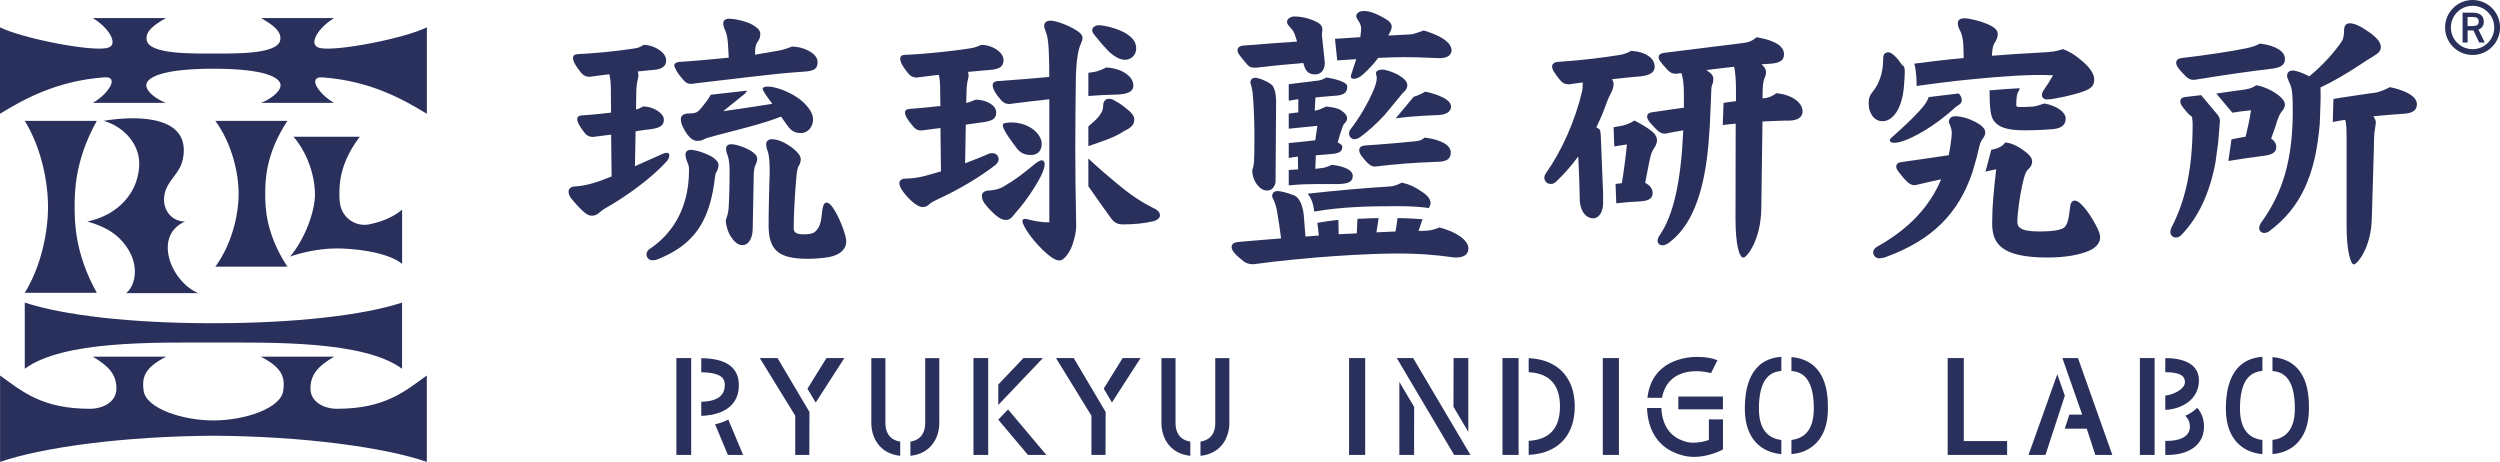 <svg xmlns="http://www.w3.org/2000/svg" id="_レイヤー_2" data-name="レイヤー 2" viewBox="0 0 431.04 79.64">
  <defs>
    <style>
      .cls-2{fill:#2a305c}
    </style>
  </defs>
  <g id="_レイヤー_1-2" data-name="レイヤー 1">
    <path d="m131 61.74 6.11 9.93v6.77h2.43l.02-7.35.02-.03-5.52-9.32H131zM167.84 78.44h2.54v-16.7h-2.54v16.7zM159.52 72.94c0 1.28-.45 2.86-2.55 3.2v2.45c3.67-.4 4.98-3.27 4.98-5.65V61.75h-2.43v11.19ZM139.22 67.02l1.42 2.39 4.94-7.67h-3.09l-3.27 5.28zM152.66 72.94V61.75h-2.43v11.19c0 2.38 1.31 5.26 4.98 5.65v-2.45c-2.1-.34-2.55-1.92-2.55-3.2ZM190.3 67l1.42 2.39 4.93-7.65h-3.09L190.3 67zM172.12 72.35v.01l5.12 6.08h3.17l-6.61-7.85-1.68 1.76zM182.07 61.74l6.11 9.93v6.77h2.43l.02-7.35.02-.03-5.52-9.32h-3.06zM250.6 70.13l2.56 4.32V61.74h-2.54l-.02 8.39zM289.37 70.57H297.06v-2.2h-7.69v2.2zM202.68 72.94V61.75h-2.43v11.19c0 2.38 1.31 5.26 4.98 5.65v-2.45c-2.1-.34-2.55-1.92-2.55-3.2ZM292.48 64c.76 0 1.56.1 2.36.29l.17.04 1.1-2.21-.22-.09c-.6-.24-1.77-.5-3.24-.5-1.84 0-7.85.52-8.61 7.06h2.52c.51-2.92 2.65-4.59 5.91-4.59ZM373.33 68.21v2.45c2.29-.04 5.8-1.44 5.8-5.1 0-2.45-2.06-3.81-5.8-3.82v2.43c3.23.01 3.33 1.08 3.38 1.6.04.39-.1.73-.42 1.08-.6.66-1.77 1.19-2.96 1.36ZM116.62 78.44h2.55v-16.7h-2.55v16.7zM123.29 73.15l2.21 5.29h2.63l-2.56-6.1c-.71.37-1.49.64-2.29.82ZM127.39 66.42c0-3.07-2.18-4.63-6.48-4.66v2.43c4.05.03 4.05 1.51 4.05 2.23 0 1.84-1.37 2.79-4.05 2.85v2.43c1.81-.04 6.48-.61 6.48-5.28ZM172.12 66.3v3.52l6.23-6.54 1.46-1.54h-3.35l-4.34 4.56zM391.81 61.57v2.4c1.7.14 3.86 1.03 3.86 6.48 0 2.02-.5 3.5-1.49 4.4-.76.69-1.68.93-2.37 1v2.44c1.11-.08 2.66-.43 3.98-1.62 1.53-1.38 2.31-3.47 2.31-6.22 0-2.07 0-8.33-6.29-8.88ZM338.59 61.74h-2.78v16.7h10.25v-2.39h-7.47V61.74zM354.71 64.52l-4.96 13.92h2.92l3.34-10.21-1.3-3.71z" class="cls-2"/>
    <path d="m355.59 61.74 2.98 8.52.43 1.22h-2.2l-.8 2.43h3.79l1.48 4.53h2.93l-5.92-16.7h-2.69zM308.87 61.57v2.4c1.7.14 3.86 1.03 3.86 6.48 0 2.02-.5 3.51-1.49 4.4-.76.69-1.68.93-2.37 1v2.44c1.11-.08 2.65-.43 3.98-1.62 1.53-1.38 2.31-3.47 2.31-6.22 0-2.07 0-8.33-6.29-8.88ZM300.84 70.45c0 2.75.78 4.84 2.31 6.22 1.37 1.23 3.01 1.55 3.98 1.62v-2.44c-.7-.07-1.61-.31-2.37-1-.99-.9-1.49-2.38-1.49-4.4 0-5.4 2.14-6.34 3.86-6.49v-2.43c-4.11.27-6.29 3.34-6.29 8.91ZM368.95 61.74h2.54v16.7h-2.54zM383.78 70.45c0 2.75.78 4.84 2.31 6.22 1.37 1.23 3.01 1.55 3.98 1.62v-2.44c-.7-.07-1.61-.31-2.37-1-.99-.9-1.49-2.38-1.49-4.4 0-5.4 2.14-6.34 3.86-6.49v-2.43c-4.11.27-6.29 3.34-6.29 8.91ZM376.77 71.69c.53.48.8 1.1.8 1.87 0 2.21-2.73 2.45-3.9 2.45h-.34v2.43h.34c3.9 0 6.33-1.87 6.33-4.87 0-1.3-.4-2.39-1.17-3.26-.57.55-1.26 1.03-2.06 1.38ZM232.6 61.74h2.78v16.7h-2.78zM241.27 78.44h2.54l.01-8.28-2.55-4.32v12.6zM209.53 72.94c0 1.28-.45 2.86-2.55 3.2v2.45c3.67-.4 4.98-3.27 4.98-5.65V61.75h-2.43v11.19ZM240.83 61.74l.6 1.02 9.29 15.68h2.81l-9.88-16.7h-2.82zM276.35 61.74h2.78v16.7h-2.78zM259.05 61.74h2.78v16.7h-2.78zM294.63 75.84l-.07.03c-.79.29-1.71.45-2.59.45-.43 0-.82-.04-1.12-.12-3.64-.9-4.33-3.96-4.4-5.86h-2.47c.08 2.6 1.04 6.92 6.3 8.22.57.14 1.18.21 1.81.21 2.62 0 4.85-1.21 4.87-1.22l.11-.06v-5.18h-2.43v3.53ZM263.57 61.76v2.42c3.58.18 5.39 2.16 5.39 5.91s-1.82 5.73-5.39 5.91v2.42c4.98-.21 7.94-3.3 7.94-8.33s-2.97-8.12-7.94-8.33ZM142.55 34.93c-1.13 0-.53 2.98-1.49 4.39-.46.67-.75 1.08-2.49 1.08-1.05 0-1.72-.21-1.72-1.02 0-2.28.19-5.97.51-9.37.08-.67.2-1.13.36-1.41.21-.32.34-.76.34-1.17 0-.82-1.18-1.74-1.68-2.1-1.27-.9-2.33-1.32-3.36-1.32-.6 0-.92.43-.92.83 0 .37.1.83.25 1.19.24.66.35 1.74.35 3.4 0 .85-.03 1.3-.07 2.82-.05 2.09-.11 4.47-.11 6.54 0 4.36 1.71 5.83 6.76 5.83 1.12 0 2.3-.09 3.25-.23 2.14-.31 3.37-1.31 3.37-2.77s-2.17-6.67-3.33-6.67ZM129.78 39.47l.18-9.49c.05-.85.14-1.19.29-1.5l.04-.1c.13-.3.26-.61.26-1.02 0-.49-.4-.95-1.29-1.47h-.01c-1.3-.7-2.56-1.02-3.18-1.02s-.88.37-.88.73.09.77.25 1.13c.24.71.35 1.58.35 2.66 0 2.53-.05 4.38-.14 6.06-.04 1.11-.23 1.66-.44 2.29l-.05.15-.02.11c0 .71.34 1.99.85 2.75.52.78 1.13 1.51 2.02 1.51 1.03 0 1.76-1.16 1.76-2.81ZM123.27 30.62l.03-.23c.07-.57.18-.64.27-.8.17-.32.31-.72.31-1.16 0-.49-.4-.94-1.33-1.52h-.02c-1.33-.7-2.77-1.07-3.46-1.07-.53 0-.88.31-.88.78 0 .36.09.77.25 1.14.24.71.35.65.35 1.61 0 5.84-2.32 10.51-6.67 13.48-.4.23-.65.61-.65 1.01 0 .57.44 1.01 1.01 1.01.36 0 .63-.05.92-.17 6.21-2.49 8.98-6.44 9.86-14.09ZM115.06 27.65c.38-.43.85-1.91-1.06-1.01-.16.08-3.22 1.43-4.53 2.02l.12-6.02c.77-.12 1.5-.24 2.28-.32 1.72-.22 2.59-.54 2.59-1.7s-1.97-2.26-3.51-2.26h-.1l-.09.05c-.39.24-.74.38-1.1.47l.04-2.52c0-.94.08-1.85.22-2.5.09-.37.15-.6.15-.88 0-.22-.04-.44-.13-.66.92-.08 1.49-.15 2.29-.23.61-.04 1.05-.1 1.39-.19 0 0 1.08-.31 1.19-1.1.03-.13.04-.26.04-.42 0-1.36-2.14-2.63-3.79-2.63h-.1l-.09.05c-.55.34-.86.46-1.48.55a98.8 98.8 0 0 1-9.61.97c-.44.04-.98.09-.98.64 0 .6.41 1.36 1.37 2.54.39.5.86.74 1.48.74h.01l.74-.1c.81-.11 1.72-.23 2.65-.33.2.74.27 1.6.27 2.99l.04 3.61c-1.74.22-3.45.38-4.85.47-.44.04-.98.09-.98.64 0 .52.33 1.15 1.24 2.35.39.5.86.74 1.48.74h.01c.68-.08 1.44-.19 2.17-.28l.94-.12.08 7.21-2.02.78c-1.64.57-2.9.85-4.33.95-.51 0-1.06.32-1.06.83s.11.86.78 1.63c1.82 2.14 2.59 2.58 3.2 2.58.52 0 .93-.17 1.4-.6.36-.32.65-.5 1.24-.85l.14-.08c3.62-2.1 7.78-5.17 10.28-8ZM127.94 16.56c.41-.32.71-.59.88-.93l-6.26.7c-.5.84-1.09 1.65-2.01 2.69-.35.35-.73.54-1.73.54-1.05 0-1.43.48-1.43.92 0 .32.04.76.31 1.32.88 1.82 1.72 2.49 2.55 2.49.55 0 .85-.13 1.23-.32.35-.18.77-.28 1.5-.48 4.22-1.16 8.06-1.97 11.69-3.39.3.45.6.86.87 1.24l.18.25c.66.9 1.21 1.35 2.38 1.35s2.08-1.06 2.08-2.36c0-.95-.62-1.99-1.84-3.1-2.1-1.82-5.91-3.09-6.81-2.32-.3.26 1.37 2.37 1.63 2.74l-1.59.25c-2.24.36-4.77.71-6.87 1.03.99-.82 1.7-1.39 2.25-1.83.4-.32.71-.57.98-.8ZM117.87 13.83c.47.53.86.63 1.39.63 1.21-.17 3.08-.37 4.51-.55l4.42-.51-.01-.01c3.59-.38 5.95-.73 10.12-1.01 1.99-.13 2.66-.4 2.66-1.71 0-1.46-2.4-2.63-4.39-2.63l-.14.03c-.97.4-1.91.65-3.05.81l-3.21.55.03-.72c.04-.7.17-1.14.44-1.53.38-.54.44-.84.44-1.37s-.4-1-1.4-1.57c-1.32-.71-3.27-1.01-3.97-1.01-.94 0-1.01.6-1.01.78 0 .48.23 1 .35 1.25.28.71.44 1.56.48 2.62l.12 2.06c-2.47.25-5.29.51-8.04.7 0 0-1.91-.05-1.19 1.1.29.76 1.09 1.69 1.47 2.11ZM173.12 21.26c-.91.26 1.26 3.04 2.07 4.15.8 1.11 1.71 1.31 2.57 1.31 1.14 0 1.85-.74 1.85-1.94 0-.75-.45-1.58-1.23-2.26-1.64-1.45-4.08-1.59-5.25-1.25ZM172.17 27.42c0-.58-.46-1.01-1.06-1.01-.3 0-.58.06-.79.17-1.2.52-2.43 1.01-3.92 1.57l.12-6.66c.92-.13 1.82-.25 2.65-.37 1.72-.22 2.59-.54 2.59-1.71 0-1.33-1.82-2.22-3.51-2.22l-.15.03c-.55.26-1.03.42-1.51.52l.04-1.39c0-.94.08-1.86.22-2.51.1-.38.15-.6.15-.87 0-.18-.04-.37-.11-.57l.96-.09c.95-.09 1.83-.17 2.56-.23 1.69-.13 2.61-.44 2.61-1.71 0-1.46-2.07-2.63-3.79-2.63l-.15.03c-.66.31-1.23.48-1.85.57-3.45.53-7.77.96-11.01 1.11-.28 0-1.01 0-1.01.64 0 .6.41 1.36 1.37 2.54.39.5.86.74 1.48.74h.01c.99-.13 2.35-.3 3.8-.47.17.73.23 1.58.23 2.89l.04 2.49c-2.37.25-4.02.4-5.03.47-.48.04-1.07.1-1.07.64s.36 1.14 1.37 2.36c.39.5.85.78 1.49.74.49-.06.99-.12 1.5-.19.58-.08 1.16-.15 1.75-.22l.09 7.47-2.32.66c-1.59.44-2.51.54-3.84.59-.6 0-1.01.32-1.01.78 0 .56.4 1.26 1.35 2.33 1.1 1.18 1.99 1.78 2.63 1.78.49 0 .85-.15 1.18-.48.2-.2.77-.53 1.56-.9 3.67-1.71 7.06-3.73 9.81-5.84.49-.42.59-.81.59-1.06Z" class="cls-2"/>
    <path d="M172.03 13.97c-.24.03-.88.1-.88.73 0 .47.28 1.07.86 1.84.84 1.13 1.24 1.34 1.96 1.4 2.31-.31 4.67-.57 6.95-.83v21.21c-1.35.06-3.08-.32-3.66-.49-1.2-.35-1.01.39-.87.74.59 1.48 2.26 3.43 3.45 4.58 1.37 1.27 2.17 1.76 2.84 1.76s1.42-.99 1.9-1.92c.52-1.03.97-2.87.97-4.01s-.12-7.42-.12-7.42c-.1-7.57.07-18.4.07-18.4.11-3.15.45-4.6.71-5.26.04-.11.44-.98.44-1.29 0-.58-.4-.96-1.05-1.37-1.51-.96-3.6-1.68-4.46-1.68-1 0-1.11.64-1.11.92 0 .25.07.5.21.78.25.63.48 1.35.58 3.36.08 1.54.09 3.12.09 4.65l-.85.07c-2.37.21-5.05.44-8.04.64ZM191.02 8.73c1.08 1.04 2.1 1.58 2.94 1.58 1.09 0 1.94-.85 1.94-1.94s-.57-1.87-1.8-2.63c-1.44-.87-3.82-1.39-4.63-1.39-.56 0-1.15.31-1.15.87 0 .23.11.48.36.78.95 1.2 1.72 2.09 2.34 2.72Z" class="cls-2"/>
    <path d="M174.67 37.22c.32-.41.59-.73 1.2-1.43 1.92-2.3 5.52-7.76 3.79-8.15-.32-.07-1.03.45-1.36.73-1.93 1.58-3.07 2.51-5.31 3.82-.68.4-1.46.6-2.78.69-.54.08-.92.42-.92.83 0 .6.17 1.11 1.07 2.1 1.43 1.56 2.23 2.11 3.09 2.11.48 0 .88-.23 1.21-.7ZM187.65 25.19c2.51-.84 4.67-1.57 6.11-2.56 1.5-.69 1.81-1.3 1.81-2.08 0-.53-.51-1.08-.68-1.25-1.07-.93-1.7-1.42-2.83-2.03-.37-.22-.77-.24-.88-.24-.57 0-.97.47-.97 1.15 0 .71-.22 1.24-.8 1.94-.47.57-1.04 1.07-1.76 1.67v3.38ZM187.65 12.55v4c1.72-.13 3.21-.21 4.72-.24 1.5-.04 3.04-.25 3.04-1.57 0-1.59-2.02-2.95-4.6-3.1h-.1l-.09.04c-.9.47-1.63.71-2.47.8l-.5.07ZM198.96 35.93c-2.26-1.15-3.98-2.3-6.14-4.08-2.05-1.71-3.6-3.04-5.17-4.52v4.77c1.1 1.57 2.26 3.26 3.76 5.33.64.89 1.1 1.26 2.29 1.26 1.83 0 3.66-.19 5.04-.52.79-.18 1.26-.58 1.26-1.05 0-.62-.59-.98-1.03-1.21ZM282.46 13.21c1.37-.14 2.83-.4 2.83-1.71 0-1.49-1.59-2.58-3.96-2.73h-.11l-.09.05c-.59.34-1.23.56-1.87.65-2.32.38-6.05.9-10.67 1.2-.89.08-.98.57-.98.78 0 .51.33 1.08 1.37 2.35.39.5.85.74 1.49.74h.02c.46-.07.93-.13 1.39-.19.34-.04.67-.08 1.01-.13v.23c0 .35-.05.98-.08 1.17-1.19 5.1-3.48 10.3-6.28 14.27-.17.23-.26.49-.26.77 0 .6.48 1.06 1.11 1.06.34 0 .66-.14.9-.38 1.32-1.24 2.6-2.7 3.84-4.36.13 2.61.23 5.63.27 7.84.21 1.74 1.1 2.82 2.31 2.82.79 0 1.59-.75 1.7-2.41v-1.91l-.4-9.97c0-.1-.03-.2-.03-.3 0-.61-.26-.82-.26-.82-.12-.09-.29-.19-.47-.28.62-1.27 1.11-2.41 1.51-3.53.3-.81.58-1.58.96-2.28.32-.64.5-1.03.5-1.65 0-.28-.09-.55-.28-.83 1.38-.16 2.87-.32 4.54-.47ZM308.11 20.81c.66 0 2.68 0 2.68-1.62 0-1.25-1.36-2.75-4.35-3.1l-.13-.02-.11.07c-.87.55-1.22.74-2.3.83h-.01c0-2.24.1-2.88.34-3.47.19-.43.26-.72.26-1.03 0-.57-.34-1.02-.79-1.38l1-.07c1.58-.08 2.89-.26 2.89-1.66s-1.54-2.38-4.56-2.91l-.16-.03-.13.1c-.8.63-1.27.81-2.55.94-1.95.24-3.97.49-6.2.77l-6.81.85c-.61.07-1.2.19-1.2.78 0 .42.22.78 1.59 2.25.45.45.82.61 1.4.61h.01l.9-.11c.31.72.45 1.93.45 3.87v2.09c-1.8.22-3.36.49-5.24.75-.41.05-1.1.15-1.1.78 0 .52.46 1.08 1.78 2.39.38.38.81.56 1.34.56.65-.12.97-.22 1.61-.32.5-.08 1-.16 1.5-.25-.39 8.88-1.69 14.64-4.09 18.12-.23.34-.34.64-.34.9 0 .76.87 1.09 1.78.48 5.59-3.95 6.81-12.81 7.22-20.18l.17-3.78.02-.5c.06-1.9.08-2.61.21-2.87.15-.31.22-.63.22-1.04 0-.53-.29-.93-1.2-1.53 1.6-.21 3.21-.39 4.78-.57.21.9.32 2.28.32 4.09v1.85c-.86.09-1.43.18-2.14.28l-.14 3.83c.65-.08 1.56-.19 2.23-.24l-.03 16.37c0 4.52.65 6.73 1.36 6.73.55 0 3.04-2.96 3.09-8.6l.2-14.87c1.33-.08 2.74-.12 4.1-.16h.12Z" class="cls-2"/>
    <path d="M281.79 20.78s-.96.7-2.27.92c-.25.04-.84.14-1.31.23l.12 3.32 2.18-.35c-.23 2.33-.54 4.63-.88 6.69-.25.03-.69.08-1.08.12l.12 3.34c1.41-.14 2.55-.25 3.84-.31 1.33-.08 2.43-.24 2.43-1.48 0-.69-.47-1.32-1.28-1.73 0 0 .71-3.82.96-4.77.19-.69.67-1.36.8-1.58.13-.22.28-.68.28-1.02 0-.4-.25-.98-.71-1.37-1.28-1.1-3.2-2.01-3.2-2.01ZM378.26 13.77h.06c5.17-.84 9.48-1.46 13.19-1.9 1.29-.16 2.45-.4 2.45-1.71s-1.61-2.31-4.21-2.63h-.11l-.1.04c-.71.36-1.24.53-2.27.76-2.77.56-6.77 1.17-11 1.66-.67.09-1.06.26-1.06.87 0 .34.2.86 1.7 2.36.43.37.74.55 1.35.55ZM394.83 14.46c.38.97.48 1.7.48 4.96-.05 8.07-1.67 13.74-5.45 18.97-.23.34-.34.64-.34.9 0 .52.35.87.87.87.32 0 .62-.1.87-.3 5.38-4.01 7.98-9.57 8.71-18.61l.14-4.05v-.84c0-.69 0-1.03-.03-1.28 2.15-1.01 4.2-2.19 6.82-3.91.7-.47 1.49-.99 2.26-1.44.9-.54 1.33-.92 1.33-1.61 0-.77-.52-1.46-1.86-2.47-1.51-1.09-2.68-1.64-3.5-1.64-.29 0-.97.11-.97 1.15s-.2 1.71-.4 1.97c-1.49 2.16-3.27 4.08-5.59 6.03-1.27-.64-2.3-1-2.87-1-.61 0-.97.34-.97.92 0 .23.11.48.26.84.07.16.15.34.23.55ZM382.47 24.27l.14-1.65c.11-1.28.14-1.55.14-1.76 0-.53-.19-.9-.83-1.58l-2.41-2.88-2.52.3c-.35.03-1.07.1-1.07.78 0 .46.26.87 1.36 2.11.22.22.46.42.66.56.07.43.11.94.11 1.4-.04 7.46-1.17 12.92-3.68 17.74-.11.28-.16.5-.16.69 0 .57.4.97.97.97.37 0 .7-.17.96-.48 2.88-2.96 4.84-7.15 5.84-12.43l.51-3.76Z" class="cls-2"/>
    <path d="m384.74 24.02-.53 3.74c2.03-.33 3.62-.58 5.67-.84 1.47-.17 2.59-.4 2.59-1.61 0-.52-.32-1.03-.89-1.44.44-1.14.8-2.2 1.1-3.21.14-.43.41-1.02.67-1.36.29-.34.6-.74.6-1.3 0-.65-.74-1.32-1.36-1.78-1.08-.76-2.37-1.32-3.44-1.5l-.15-.02-.12.08c-.65.44-1.24.58-2.34.73l-.88.11c-.99.13-2.58.37-3.54.51l2.78 3.3c1.28-.2 1.86-.29 3.21-.42-.26 1.65-.56 3.08-.93 4.55-.82.14-1.8.34-2.44.47ZM412.07 15.02s-1.54.85-2.74.99c-1.42.16-2.86.42-4.49.65-.74.1-1.82.28-2.52.4l-.11 3.98c.74-.15 1.33-.28 2.15-.38.19.74.23 1.41.23 3.58v14.78c-.01 3.96.66 6.57 1.25 6.57.56 0 3.04-2.91 3.1-8.06l.36-12.03c0-1.66.07-2.52.14-2.96.03-.26.07-.49.1-.68.05-.32.09-.56.09-.76 0-.31-.16-.68-.44-1.05 1.71-.16 3.42-.32 5.28-.44 1.04-.07 2.24-.32 2.24-1.66 0-2.09-4.63-2.92-4.63-2.92ZM340.91 26.68l.26-1.01c.18-.85.35-1.3.63-1.66.29-.39.49-.75.49-1.19 0-.61-.56-1.2-1.72-1.81-1.2-.62-2.47-.97-3.55-.97-.63 0-1.01.5-1.01.97l.03.16c.32.67.48 1.27.48 1.79s-.21 1.9-.27 2.35l-.03.19c-.07.42-.14.85-.23 1.26-1.09.16-2.22.33-3.32.49-1.77.26-3.44.51-4.73.68-.51.08-1 .17-1 .82 0 .37.24.7 1.2 1.86.87 1.01 1.35 1.33 2.03 1.32l1.08-.25c1.19-.28 2.32-.54 3.44-.77-2.01 4.77-5.59 8.56-10.94 11.56-.2.11-.79.45-.79 1.06 0 .54.54 1.01.97 1.01s.93-.1 1.28-.25c7.88-2.9 12.47-7.42 14.89-14.66l.83-2.93ZM357.8 34.58c-.77 0-.84.75-.88 1.13-.14 1.14-.23 1.89-.44 2.54-.33.94-.7 1.18-1.6 1.39-.68.17-1.86.27-3.25.27-3.51 0-3.8-.85-3.8-1.72 0-1.42.39-4.29.87-6.41.32-1.44.54-2.16 1.01-2.6.39-.39.66-.71.66-1.37 0-.72-.71-1.36-1.78-2.1-.88-.62-1.85-1.03-2.67-1.13l-.16-.02-.12.11c-.65.95-2.31 1.15-2.31 1.15l-1 3.77c.72-.14 1.11-.27 1.84-.4l-.02.19c-.39 3.52-.67 6.07-.67 9.14 0 3.53 1.63 5.88 9.58 5.88 2.96 0 5.55-.44 7.29-1.24 1.09-.52 1.74-1.33 1.74-2.18 0-.45-.07-1.01-.88-2.45-1.26-2.28-2.7-3.94-3.42-3.94ZM324.59 20.9c1.6 0 3.36-1.87 3.69-6.1s0-2.98-.57-3.91c-.53-.87-1.57-1.88-2.1-1.88-.92 0-.92.75-.92 1.25 0 2.04-.63 4.08-1.63 5.32-.75.9-.87 1.35-.87 2.32 0 1.46.84 3 2.4 3ZM332.1 17.66c-1.14 1.84-5.42 5.58-6.03 6.12-.61.54-.05 1.3 2.2.49 1.55-.56 4.95-2.2 8.82-5.72.45-.41 1.15-.6 1.15-1.26 0-.45-.16-.81-.54-1.18-2.01.23-3.81.45-5.17.63-.07.27-.21.56-.43.91ZM337.56 4c0 .4.11.78.37 1.25.22.39.6 1.33.6 3.25l.04 1.51c-2.87.25-5.45.57-8.51.96.39 1.47.4 3.29.4 3.85.35-.05.8-.11 1.35-.18l.87-.12c.5-.06 1.04-.13 1.63-.21h-.03c1.88-.25 3.78-.46 5.71-.64 4.84-.49 10.34-.9 14-.69-.45.81-.97 1.6-1.67 2.63-.14.22-.26.44-.26.8 0 .43.37.74.87.74 1.05 0 4.41-.73 6.1-1.32 1.36-.48 2.05-.94 2.05-2.06 0-1.01-.64-2.01-2.07-3.24-1.47-1.27-2.56-1.79-3.23-2.02l-.12-.04-.12.04c-.92.32-1.7.45-3.32.53-3.26.17-6.07.35-8.78.57.04-1.39.29-1.96.44-2.18.39-.58.57-1.08.57-1.55 0-.6-.45-1.1-1.36-1.53-1.48-.74-3.68-1.2-4.38-1.2-1.07 0-1.15.63-1.15.83Z" class="cls-2"/>
    <path d="M348.25 15.21c-1.68.08-3.46.22-5.22.37 0 3.12.19 4.45.72 5.21.85 1.2 2.39 1.68 5.34 1.68 1.75 0 3.84-.1 5.09-.23 1.32-.17 1.98-.78 1.98-1.8 0-1.09-1.51-2.18-3.58-2.58l-.09-.02-.09.03c-.94.31-1.39.45-1.77.49-.96.09-1.62.09-2.33.09-.66 0-.66-.1-.66-.42 0-1.41.16-1.9.32-2.17.11-.18.23-.41.29-.65ZM215.91 29.38c0 1.78 1.24 3.47 2.54 3.47.45 0 1.23-.18 1.48-1.43 0 0 .09-13.04.09-14.06s-.25-2.41-.85-2.82c-.93-.68-2.24-1.13-2.71-1.13-.76 0-.87.52-.87.83l.02.11c.21.64.35 1.26.44 2.55.16 2.15.23 4.23.23 6.55 0 4.54-.05 5.04-.35 5.8l-.02.13ZM213.37 8.66c0 .47.27.83 1.67 2.47.48.54.9.54 1.48.54h.04c2.46-.29 5.21-.57 8.16-.81l.11.4c.37 1.41 1.28 1.57 1.93 1.57 1.01 0 1.66-.78 1.66-2.01l-.02-.21-.49-4.63s.02-.14.03-.25c.03-.2.06-.45.06-.63 0-.79-.6-1.19-1.57-1.59-1.11-.45-2.19-.67-3.29-.67-.64 0-1.24.45-1.24.92 0 .36.22.59.64 1.06l.1.11c.44.48.57.88.89 1.89l.1.35c-2.59.17-5.47.38-8.99.67-.47.03-1.27.09-1.27.83ZM250.14 26.28c0-1.23-1.63-2.18-4.35-2.54l-.14-.02-.12.09c-.45.33-.71.45-1.35.53-2.18.22-5.49.53-8.85.74-.65.07-.98.34-.98.83s.44 1.15 1.36 2.11c.35.35.71.7 1.41.7 3.1-.4 6.54-.67 10.85-.83 1.07-.03 2.16-.25 2.16-1.61ZM232.91 22.2c-.22.27-.31.52-.31.83 0 .55.42.97.97.97.24 0 .52-.1.86-.3 1.45-1.05 2.97-2.42 4.3-3.88l2.29-2.76c.53-.68.81-.98.9-1.07.43-.39.72-.75.72-1.29 0-.47-.31-.92-.85-1.32-.94-.69-1.69-.96-2.71-1.26-1.27-.38-2.03.19-1.82.69.37.91-.24 2.26-.64 3.19-.63 1.48-2 3.98-3.7 6.21ZM245.74 15.8s-.98.61-1.99.88l-3.11 3.73c1.06-.16 3.3-.42 7.41-.58.92-.04 2.13-.36 2.13-1.47 0-1.71-4.45-2.56-4.45-2.56Z" class="cls-2"/>
    <path d="M227.41 13.87c-1.42.19-3.23.41-5.21.65v2.84c.29-.04.89-.15 1.65-.26v2.27l-1.65.21v2.61c1.22-.12 4.26-.43 4.94-.5-.08.39-.36 2.49-.36 2.49-1.27.16-2.76.32-4.58.49v2.57c.48-.08.84-.17 1.58-.24l.03 2.2c-.88.09-1.3.07-1.61.11v2.65c3.77-.37 6.53-.17 8.6-.23 1.46-.04 2.44-.29 2.44-1.4 0-1.62-3.63-1.91-3.63-1.91s-.89.44-1.46.52l-1.37.17.09-2.34 2.05-.16c1.46-.12 2.51-.2 2.51-1.26 0-.44-.27-.44-.8-.82.07-.19.84-2.92 1.11-3.18.33-.32.52-.54.52-.98s-.4-.95-1.09-1.38c-.76-.5-2.55-.62-2.55-.62s-1.11.58-1.64.66l-.3.04.12-2.26s2.32-.24 3.11-.28c1.55-.08 2.38-.36 2.38-1.62 0-1.03-3.59-1.55-3.59-1.55s-.75.44-1.31.52ZM230.17 6.69l.39 3.73c.91-.07 2.41-.17 3.28-.22 0 0-.81 2.48-.86 2.62-.38 1.06.84.9 1.64.32.28-.2 1.82-1.52 3-3.16 1.48-.06 3.31-.13 4.36-.13 1.89 0 3.37.07 4.68.12.56.03 1.08.05 1.58.06 1.83 0 2.03-.97 2.03-1.38 0-2.13-4.8-3.39-4.8-3.39s-1.67.63-2.25.67l-3.85.2.11-.25c.15-.25.47-.78.47-1.3 0-.44-.34-.9-.92-1.24-1.99-1.19-3.02-1.44-3.94-1.44-.7 0-1.25.38-1.25.87 0 .28.2.58.42.9 0 0 .42.58.42 1.23 0 .16-.01.61-.14 1.51-1.43.08-2.94.18-4.36.28ZM240.79 35.54c3 0 4.74.2 5.56.33.2-.33.3-.62.3-.89 0-.61-.49-1.26-1.41-1.87-1.22-.86-2.24-1.33-3.42-1.59l-.13-.03-.11.06c-.82.41-1.36.57-2.08.61-4.54.28-9.51.72-14.02 1.24.45.55.96 1.49 1.11 3.08 4.87-.87 10-.93 14.2-.93Z" class="cls-2"/>
    <path d="M253.18 42.84c0-1.38-2.02-2.86-4.91-3.59l-.12-.03-.11.05c-.83.36-1.67.53-2.72.53h-.74c.32-.96.57-1.67.69-2-.98-.07-2.23-.17-4.31-.2-.1.77-.21 1.54-.35 2.31l-3.29.15.38-2.46c-1.28.02-2.23.06-3.65.14l-.12 2.5-3.12.14-.05-2.46c-1.33.12-2.28.29-3.63.5l.26 2.19-2.31.18-.29-3.72c-.06-.73-.44-2.94-1.71-3.4-1.2-.46-2.25-.73-2.82-.73s-.92.35-.92.92l.04.16c.43.85.67 1.59.8 2.4.3 1.81.52 3.15.7 4.7h-.15c-2.27.18-4.61.36-6.94.57-.64.06-1.44.14-1.44.92 0 .57.67 1.37 2.04 2.42.43.32.87.53 1.69.53h.02c9.44-1.27 19.53-1.85 24.91-1.85 3 0 5.7.12 9.91.7 1.5 0 2.26-.53 2.26-1.57ZM4.27 63.58c6.57-4.86 22.18-4.52 32.43-4.52s26.05-.34 32.62 4.52V52.17c-6.56 2.16-18.31 3.56-32.62 3.56-14.31 0-25.87-1.4-32.43-3.56v11.41ZM18.99 14.92c-.65 1.11-1.74 2.1-2.99 2.82h12.61c-1.51-.57-3.45-1.9-3.38-3.1.07-1.24 2.55-2.79 11.57-2.79s11.5 1.55 11.57 2.79c.07 1.2-1.87 2.53-3.38 3.1H57.6c-1.25-.72-2.34-1.71-2.99-2.82-.45-.76-.46-1.68.98-1.58 8.34.61 13.94 3.81 18.01 6.28V4.71c-3.87 1.92-15.62 4.2-18.43 3.57-1.05-.24-1.15-.97-.76-1.9.63-1.48 2.36-2.75 3.19-3.27H44.99c1.88 1.08 3.67 2.25 3.31 3.88-.54 2.41-8.07 2.24-11.5 2.24s-10.95.18-11.49-2.24c-.37-1.63 1.43-2.8 3.31-3.88H16.01c.84.53 2.57 1.79 3.19 3.27.39.92.29 1.66-.76 1.9C15.62 8.91 3.87 6.63 0 4.71v14.9c4.06-2.46 9.66-5.66 18.01-6.28 1.44-.11 1.43.82.98 1.58Z" class="cls-2"/>
    <path d="M73.59 64.74c-3.76 2.7-7.18 5.74-15.48 5.74-2.22 0-4.58-1.14-4.58-3.48s1.17-3.79 4.08-5.51H44.94c3.75 1.92 4.21 3.54 3.9 5.86-.41 3.06-6.65 5.14-12.04 5.14s-11.64-2.09-12.04-5.14c-.31-2.32.15-3.95 3.9-5.86H15.99c2.91 1.72 4.08 3.17 4.08 5.51s-2.36 3.48-4.58 3.48c-8.31 0-11.72-3.04-15.48-5.74v14.9c7.3-2.53 21.43-4.43 36.79-4.51 15.36.08 29.49 1.98 36.79 4.51v-14.9ZM16.69 50.48c-3.77-6.77-3.82-12.13-3.82-14.82s.05-8.05 3.82-14.82H4.27c2.85 4.62 4.01 10.52 4.01 14.82s-1.15 10.2-4.01 14.82h12.42ZM49.55 45.98c-3.77-5.74-3.82-10.29-3.82-12.57s.05-6.83 3.82-12.57H37.13c2.85 3.92 4.01 8.93 4.01 12.57s-1.15 8.65-4.01 12.57h12.42Z" class="cls-2"/>
    <path d="M15.05 38.2c3.82 1.05 5.73 2.7 7.01 4.73 1.91 3 1.31 6.29-.31 7.61h12.42c-4.76-2.04-7.81-9.92-2.27-12.34-2.35-.03-3.62-1.96-3.62-3.74 0-3.13 2.69-4.18 3.25-7.05 1.88-9.56-13.67-6.57-13.67-6.57 3.6 1.01 6.14 4.09 6.14 7.31 0 4.67-3.27 8.84-8.97 10.05ZM69.32 36.15c-1.57 1.35-3.63 2.1-5.61 2.52a4.246 4.246 0 0 1-5.06-3.46c-.11-.64-.13-1.19-.13-1.67 0-1.8.05-5.41 3.52-9.96H50.61c2.63 3.1 3.69 7.07 3.69 9.96s-1.68 7.61-4.3 10.71c0 0 3.69-1.41 8.13-1.41 2.39 0 8.51.47 11.2 2.66v-9.35Z" class="cls-2"/>
    <circle cx="426.31" cy="4.74" r="4.24" fill="none" stroke="#2a305c" stroke-miterlimit="10"/>
    <path d="m427.45 7.33-.99-2.09h-1v2.09h-.87V2.18h1.76c1.19 0 1.9.52 1.9 1.54 0 .71-.34 1.17-.93 1.38l1.1 2.23h-.96Zm-1.17-2.84c.73 0 1.09-.19 1.09-.78s-.36-.78-1.09-.78h-.83v1.56h.83Z" class="cls-2"/>
  </g>
</svg>
